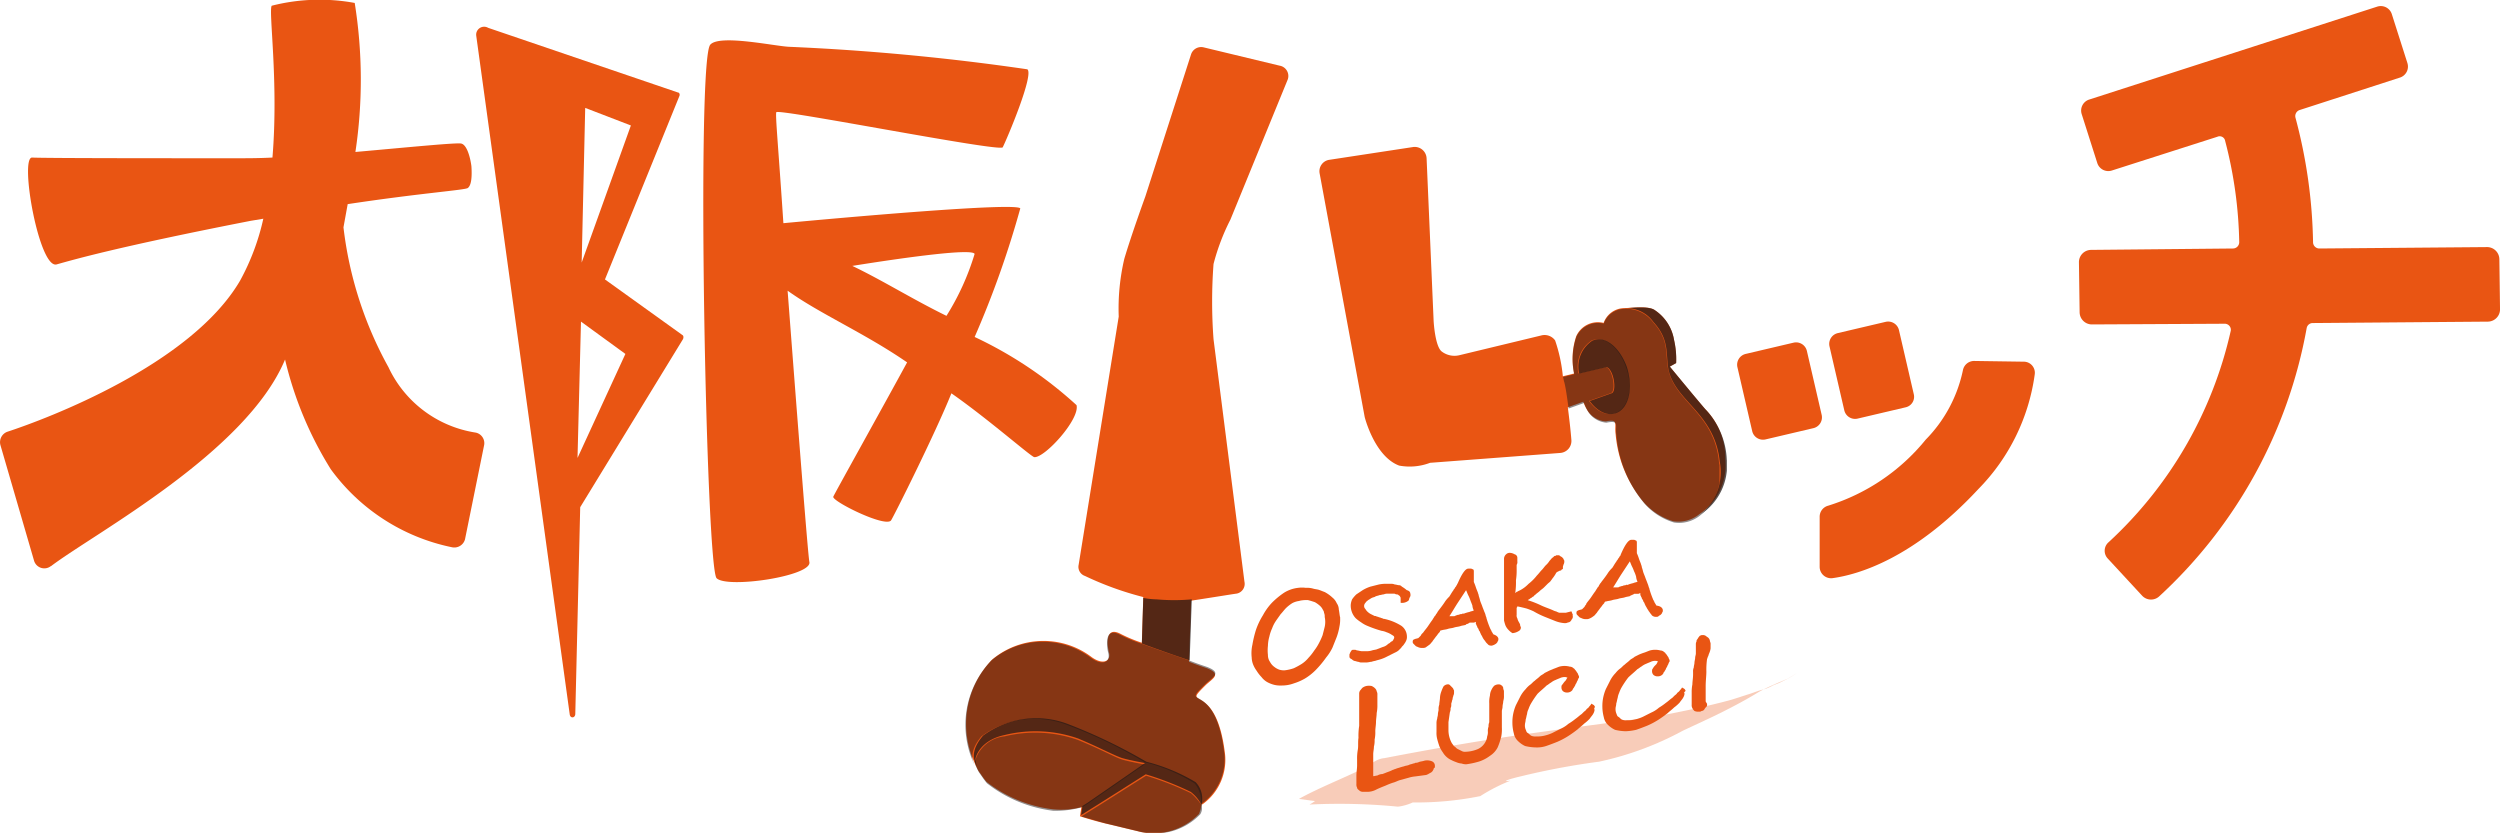 <svg xmlns="http://www.w3.org/2000/svg" xmlns:xlink="http://www.w3.org/1999/xlink" width="90.08" height="30.01" viewBox="0 0 90.08 30.01">
  <defs>
    <clipPath id="clip-path">
      <path id="パス_686" data-name="パス 686" d="M0,0H90.08V30.01H0Z" fill="none"/>
    </clipPath>
    <clipPath id="clip-path-2">
      <rect id="長方形_5959" data-name="長方形 5959" width="90.08" height="30.01" fill="none"/>
    </clipPath>
    <clipPath id="clip-path-3">
      <rect id="長方形_5956" data-name="長方形 5956" width="17.932" height="4.812" fill="none"/>
    </clipPath>
    <clipPath id="clip-path-4">
      <rect id="長方形_5957" data-name="長方形 5957" width="27.136" height="18.29" fill="none"/>
    </clipPath>
    <clipPath id="clip-path-5">
      <rect id="長方形_5958" data-name="長方形 5958" width="27.155" height="18.885" fill="none"/>
    </clipPath>
  </defs>
  <g id="マスクグループ_162" data-name="マスクグループ 162" clip-path="url(#clip-path)">
    <g id="グループ_1880" data-name="グループ 1880" transform="translate(0 0)">
      <g id="グループ_1879" data-name="グループ 1879" clip-path="url(#clip-path-2)">
        <g id="グループ_1872" data-name="グループ 1872" transform="translate(46.819 24.252)" opacity="0.3">
          <g id="グループ_1871" data-name="グループ 1871">
            <g id="グループ_1870" data-name="グループ 1870" clip-path="url(#clip-path-3)">
              <path id="パス_658" data-name="パス 658" d="M187.105,99.221c.228-.1.481-.38.811-.405,1.7-.329,3.318-.608,4.888-.836,1.6-.228,3.191-.431,4.863-.659.937-.177,1.8-.355,2.659-.583l.329-.1.3-.1c.2-.051.405-.152.633-.2a1.547,1.547,0,0,0,.3-.127c.1-.051.2-.076.3-.127l.3-.152a2.67,2.67,0,0,0,.279-.177,3.752,3.752,0,0,1-.329.2l-.355.152c-.228.1-.456.2-.684.329-.456.279-.887.507-1.342.735s-.912.431-1.393.659a11.233,11.233,0,0,1-3.014,1.114,26.681,26.681,0,0,0-2.837.532c-.532.127-.659.2-.355.152a6.315,6.315,0,0,0-1.089.557,11.6,11.6,0,0,1-2.432.228,1.842,1.842,0,0,1-.532.152,21.748,21.748,0,0,0-3.191-.076,1.554,1.554,0,0,0,.2-.127c-.228-.025-.355-.051-.583-.076.684-.38,1.52-.709,2.254-1.064" transform="translate(-184.851 -95.751)" fill="#e95513"/>
            </g>
          </g>
        </g>
        <path id="パス_659" data-name="パス 659" d="M296.182,9.649a.444.444,0,0,0-.431.431l.025,1.824a.444.444,0,0,0,.431.431l4.787-.025a.219.219,0,0,1,.228.253,14.746,14.746,0,0,1-4.407,7.624.406.406,0,0,0-.025.583l1.241,1.342a.436.436,0,0,0,.608.025,17.288,17.288,0,0,0,5.319-9.675.222.222,0,0,1,.228-.177l6.307-.051a.444.444,0,0,0,.431-.431L310.9,9.979a.444.444,0,0,0-.431-.431l-6.054.051a.227.227,0,0,1-.228-.228,18.448,18.448,0,0,0-.633-4.483.23.23,0,0,1,.152-.279l3.6-1.165a.417.417,0,0,0,.279-.532l-.557-1.748a.417.417,0,0,0-.532-.279L296.131,4.229a.417.417,0,0,0-.279.532l.557,1.748a.417.417,0,0,0,.532.279l3.8-1.216a.2.2,0,0,1,.279.152,15.408,15.408,0,0,1,.507,3.647.227.227,0,0,1-.228.228Z" transform="translate(-220.843 -0.645)" fill="#e95513"/>
        <path id="パス_660" data-name="パス 660" d="M249.145,48.718l-1.722.405a.4.4,0,0,0-.3.481l.532,2.3a.4.4,0,0,0,.481.3l1.722-.405a.4.4,0,0,0,.3-.481l-.532-2.3a.4.4,0,0,0-.481-.3" transform="translate(-184.52 -36.371)" fill="#e95513"/>
        <path id="パス_661" data-name="パス 661" d="M263.258,48.327l-.532-2.3a.4.4,0,0,0-.481-.3l-1.722.405a.4.4,0,0,0-.3.481l.532,2.3a.4.4,0,0,0,.481.3l1.722-.405a.389.389,0,0,0,.3-.481" transform="translate(-194.302 -34.13)" fill="#e95513"/>
        <path id="パス_662" data-name="パス 662" d="M264.423,51.351a.411.411,0,0,0-.405.329,5.03,5.03,0,0,1-1.342,2.507,7.334,7.334,0,0,1-3.521,2.381.411.411,0,0,0-.3.405v1.8a.412.412,0,0,0,.456.405c.937-.127,2.938-.709,5.268-3.217a7.3,7.3,0,0,0,2.026-4.128.4.4,0,0,0-.405-.456Z" transform="translate(-193.289 -38.345)" fill="#e95513"/>
        <path id="パス_663" data-name="パス 663" d="M75.2,15.061c.025-.051.025-.127-.025-.152l-2.786-2L75.071,6.3c.025-.051,0-.127-.051-.127l-6.839-2.33a.287.287,0,0,0-.431.279L71.12,28.586c.025.152.2.127.2-.025l.177-7.446ZM71.677,6.728l1.646.633L71.55,12.3Zm-.152,7.7,1.6,1.165L71.4,19.341Z" transform="translate(-50.591 -2.84)" fill="#e95513"/>
        <path id="パス_664" data-name="パス 664" d="M109.833,16.428a34.82,34.82,0,0,0,1.646-4.635c-.127-.228-6.383.329-8.536.532-.177-2.685-.3-3.951-.253-4,.127-.127,8.054,1.444,8.156,1.266.152-.3,1.14-2.634.886-2.811a84.579,84.579,0,0,0-8.586-.811c-.532-.025-2.508-.456-2.837-.076-.507.557-.152,18.844.228,19.224s3.445-.076,3.343-.583c-.051-.228-.431-5.142-.785-9.777,1.165.836,2.761,1.52,4.306,2.583-.811,1.494-2.634,4.762-2.659,4.838-.076.152,1.849,1.114,2.077.861.076-.1,1.6-3.141,2.178-4.584,1.342.937,2.887,2.3,2.989,2.3.38.025,1.646-1.368,1.52-1.874a14.666,14.666,0,0,0-3.673-2.457m-1.013-.76c-1.241-.608-2.28-1.266-3.394-1.8,2.052-.329,4.331-.633,4.407-.431a9.17,9.17,0,0,1-1.013,2.229" transform="translate(-74.716 -4.283)" fill="#e95513"/>
        <path id="パス_665" data-name="パス 665" d="M1.837,20.4c1.57-1.19,7.041-4.1,8.434-7.446a13.171,13.171,0,0,0,1.646,3.951,7.186,7.186,0,0,0,4.356,2.811.4.4,0,0,0,.481-.279l.684-3.369a.389.389,0,0,0-.3-.481,4.174,4.174,0,0,1-3.141-2.356,13.669,13.669,0,0,1-1.621-5.04l.152-.836c2.685-.405,4.255-.507,4.331-.583.127-.1.152-.405.127-.785-.051-.38-.177-.76-.355-.811-.1-.051-1.874.127-3.825.3a17.511,17.511,0,0,0-.025-5.37,6.98,6.98,0,0,0-2.989.1c-.127.152.253,2.735.025,5.471-.481.025-.912.025-1.292.025-2.533,0-6.915,0-7.37-.025-.456,0,.253,4.027.886,3.85s2.2-.633,6.991-1.57l.456-.076a8.426,8.426,0,0,1-.836,2.229c-1.773,3.039-6.991,4.99-8.384,5.446a.4.4,0,0,0-.253.481l1.216,4.179a.385.385,0,0,0,.608.177" transform="translate(0 0)" fill="#e95513"/>
        <path id="パス_666" data-name="パス 666" d="M147.218,26.4a.357.357,0,0,0,.3-.431l-1.114-8.738a18.26,18.26,0,0,1,0-2.71,7.8,7.8,0,0,1,.608-1.6l2.052-5.015a.377.377,0,0,0-.279-.532l-2.735-.659a.383.383,0,0,0-.456.253l-1.646,5.116s-.507,1.393-.76,2.254a7.853,7.853,0,0,0-.2,2.077l-1.444,8.941a.347.347,0,0,0,.228.405,11.43,11.43,0,0,0,2.1.76l-.051,1.646a5.231,5.231,0,0,1-.785-.329c-.557-.279-.456.456-.405.659.1.355-.228.481-.633.177a2.877,2.877,0,0,0-3.571.1,3.341,3.341,0,0,0-.608,3.774.088.088,0,0,0,.025.051,1.5,1.5,0,0,0,.1.2c.076.1.152.228.279.38a4.819,4.819,0,0,0,2.381.988,2.884,2.884,0,0,0,1.038-.076l-.051.329s.38.127.887.253c.329.076.734.177,1.165.279a2.262,2.262,0,0,0,2.229-.608.078.078,0,0,0,.025-.051,2.628,2.628,0,0,0,.076-.3H146a1.966,1.966,0,0,0,.811-1.874c-.329-2.634-1.6-1.52-.709-2.406.253-.253.633-.405.051-.633-.152-.051-.38-.127-.633-.228l.076-2.2c.659-.1,1.266-.2,1.621-.253" transform="translate(-102.678 -5.008)" fill="#e95513"/>
        <path id="パス_667" data-name="パス 667" d="M201.6,30.35c-.329-.38-1.266-1.52-1.266-1.52l.228-.127a3.123,3.123,0,0,0-.076-.836A1.6,1.6,0,0,0,199.8,26.8c-.228-.177-.886-.076-1.14-.076a.8.8,0,0,0-.709.532.854.854,0,0,0-.988.481,2.56,2.56,0,0,0-.076,1.342l-.405.1a5.649,5.649,0,0,0-.279-1.292.469.469,0,0,0-.507-.177l-2.938.709a.757.757,0,0,1-.633-.127c-.253-.177-.3-1.114-.3-1.114l-.253-5.851a.429.429,0,0,0-.507-.405l-2.989.456a.417.417,0,0,0-.355.507l1.621,8.764s.355,1.418,1.241,1.748a2.065,2.065,0,0,0,1.114-.1l4.686-.355a.434.434,0,0,0,.405-.481c-.025-.329-.076-.76-.127-1.165l.557-.2a1.546,1.546,0,0,0,.177.355.86.86,0,0,0,.633.355c.481-.1.3.1.355.456a4.395,4.395,0,0,0,1.013,2.457,2.293,2.293,0,0,0,1.064.684,1.206,1.206,0,0,0,.937-.253,2.106,2.106,0,0,0,.937-1.976,2.523,2.523,0,0,0-.734-1.824" transform="translate(-140.169 -15.621)" fill="#e95513"/>
        <path id="パス_668" data-name="パス 668" d="M181.211,84.707a1.233,1.233,0,0,1-.025.3,2.109,2.109,0,0,1-.1.38l-.152.38a1.7,1.7,0,0,1-.228.355,3.616,3.616,0,0,1-.38.456,2,2,0,0,1-.38.3,1.961,1.961,0,0,1-.405.177,1.227,1.227,0,0,1-.456.076.862.862,0,0,1-.253-.025,1.059,1.059,0,0,1-.253-.1.683.683,0,0,1-.2-.177,1.394,1.394,0,0,1-.177-.228,1.029,1.029,0,0,1-.127-.228.749.749,0,0,1-.051-.253,1.384,1.384,0,0,1,.025-.456,4.048,4.048,0,0,1,.127-.532,2.536,2.536,0,0,1,.253-.532,2.106,2.106,0,0,1,.329-.456,2.915,2.915,0,0,1,.431-.355,1.214,1.214,0,0,1,.507-.177,1.026,1.026,0,0,1,.279,0,.781.781,0,0,1,.253.025c.076.025.152.025.228.051s.127.051.2.076a1.324,1.324,0,0,1,.279.2.531.531,0,0,1,.152.2.408.408,0,0,1,.076.228c.025.127.025.2.051.3m-1.469-.608a.743.743,0,0,0-.253.076,1.392,1.392,0,0,0-.228.177c-.076.076-.127.152-.2.228-.051.076-.127.177-.177.253a1.185,1.185,0,0,0-.127.253,1.427,1.427,0,0,0-.1.3,1.282,1.282,0,0,0-.051.329,1.431,1.431,0,0,0,0,.329.428.428,0,0,0,.076.253.515.515,0,0,0,.152.177.635.635,0,0,0,.177.1.558.558,0,0,0,.2.025,1.547,1.547,0,0,0,.329-.076,2.761,2.761,0,0,0,.279-.152,1.089,1.089,0,0,0,.253-.228,1.777,1.777,0,0,0,.2-.253,1.707,1.707,0,0,0,.177-.279,2.476,2.476,0,0,0,.127-.279l.076-.3a.837.837,0,0,0,0-.355.321.321,0,0,0-.025-.152c0-.051-.025-.076-.051-.127a.445.445,0,0,0-.1-.127,1.073,1.073,0,0,0-.177-.127c-.076-.025-.152-.051-.253-.076a1.232,1.232,0,0,0-.3.025" transform="translate(-132.923 -62.431)" fill="#e95513"/>
        <path id="パス_669" data-name="パス 669" d="M194.155,83.406v.051a.093.093,0,0,1-.025.076c0,.025-.025.051-.025.076a.088.088,0,0,1-.025.051.366.366,0,0,1-.279.076v-.127c0-.051,0-.076-.025-.1,0-.025-.025-.025-.051-.051a.093.093,0,0,0-.076-.025c-.025,0-.051-.025-.076-.025h-.228a.321.321,0,0,0-.152.025c-.051,0-.1.025-.152.025-.051.025-.1.025-.152.051-.025.025-.076.025-.127.051s-.076.051-.127.076c-.025.025-.076.051-.1.1a.157.157,0,0,0-.025.2c.025.025.051.076.076.1a.553.553,0,0,0,.127.1l.152.076h.025c.025,0,.051.025.076.025s.051.025.076.025.051.025.076.025a.089.089,0,0,1,.051.025h.025a1.914,1.914,0,0,1,.633.253.481.481,0,0,1,.2.38A.322.322,0,0,1,194,85.1a.554.554,0,0,1-.076.127c-.025.051-.076.076-.1.127l-.1.1a.554.554,0,0,1-.127.076l-.152.076-.152.076a1.235,1.235,0,0,1-.177.076,1.612,1.612,0,0,1-.177.051c-.051.025-.127.025-.177.051-.051,0-.127.025-.177.025h-.228c-.025,0-.076-.025-.1-.025s-.076-.025-.1-.025a.192.192,0,0,1-.1-.051c-.025-.025-.051-.025-.076-.051a.078.078,0,0,1-.025-.051v-.076c0-.025.025-.051.025-.076.025-.025.025-.051.051-.076a.078.078,0,0,1,.051-.025h.076c.025,0,.051.025.1.025a1.1,1.1,0,0,0,.127.025h.177a.558.558,0,0,0,.2-.025c.076-.025.152-.025.2-.051.076-.025.127-.051.2-.076a.408.408,0,0,0,.177-.1c.025-.025.051-.025.076-.051s.051-.051.076-.051c.025-.025.051-.051.051-.076a.093.093,0,0,0,.025-.076q0-.038-.076-.076a.757.757,0,0,0-.2-.1.644.644,0,0,0-.177-.051,4.167,4.167,0,0,1-.507-.177,1.026,1.026,0,0,1-.228-.127,1.406,1.406,0,0,1-.2-.152.669.669,0,0,1-.177-.481.6.6,0,0,1,.051-.2,1.1,1.1,0,0,1,.152-.177l.228-.152a1.358,1.358,0,0,1,.279-.127l.3-.076a1.233,1.233,0,0,1,.3-.025h.127a.321.321,0,0,1,.152.025c.051,0,.1.025.152.025a.131.131,0,0,1,.1.051,1.07,1.07,0,0,1,.177.127c.1.025.127.076.127.127" transform="translate(-143.333 -62.016)" fill="#e95513"/>
        <path id="パス_670" data-name="パス 670" d="M204.041,83.409a.093.093,0,0,1-.025.076c0,.025-.025.051-.051.076s-.051.025-.076.051c-.025,0-.051.025-.1.025a.191.191,0,0,1-.1-.025l-.076-.076c-.025-.025-.051-.076-.076-.1a.553.553,0,0,1-.076-.127c-.025-.051-.051-.076-.051-.1-.025-.025-.025-.076-.051-.1s-.025-.076-.051-.1-.025-.076-.051-.1a.088.088,0,0,0-.025-.051v-.076c-.025,0-.051.025-.076.025h-.127c-.025,0-.025,0-.051.025a.088.088,0,0,0-.051.025s-.051,0-.051.025c-.051.025-.127.025-.2.051s-.152.025-.228.051-.152.025-.228.051-.152.025-.228.051h-.025l-.025.025c0,.025-.025.051-.051.076s-.051.076-.1.127c-.051.076-.1.127-.127.177-.051.051-.076.1-.127.127-.025.025-.076.051-.1.076a.228.228,0,0,1-.127.025.321.321,0,0,1-.152-.025c-.051-.025-.076-.025-.1-.051l-.076-.076a.093.093,0,0,1-.025-.076c0-.051.025-.076.051-.076.025-.025.076-.025.152-.051l.025-.025.051-.051c.025-.025.025-.051.051-.076l.051-.051c.051-.076.1-.127.152-.2s.1-.152.177-.253c.025-.051.051-.076.076-.127.025-.025.051-.051.051-.076.025-.025.051-.051.051-.076.025-.025.051-.076.076-.1.076-.1.152-.2.2-.279a1.1,1.1,0,0,1,.152-.177c.051-.076.076-.127.127-.2.025-.025.025-.051.051-.076s.025-.051.051-.076.025-.051.051-.076a.088.088,0,0,1,.025-.051q.228-.532.38-.532h.1c.025,0,.051.025.076.025a.093.093,0,0,1,.025.076v.38a1.747,1.747,0,0,1,.076.2c.025.076.051.127.076.2,0,.025.025.051.025.1a1.613,1.613,0,0,1,.051.177c.025.076.051.127.076.2s.051.127.076.2a.526.526,0,0,1,.051.152.2.2,0,0,1,.025.076,3.3,3.3,0,0,0,.127.355c0,.025.025.025.025.051s.025.025.025.051.025.025.025.051c.025.025.025.051.051.076.152.051.177.127.177.177m-1.216-.937a1.611,1.611,0,0,1,.177-.051c.051-.025.1-.025.152-.051a.469.469,0,0,1-.051-.177c-.025-.076-.051-.127-.076-.2a1.231,1.231,0,0,0-.076-.177c-.025-.051-.051-.127-.076-.177l-.3.456c-.1.152-.2.329-.3.481h.127c.051,0,.076,0,.1-.025.025,0,.051-.025.1-.025.025,0,.051-.025.076-.025a.093.093,0,0,0,.076-.025c0,.025.025,0,.076,0" transform="translate(-150.054 -60.373)" fill="#e95513"/>
        <path id="パス_671" data-name="パス 671" d="M216.433,80.931a.152.152,0,0,1-.025.1c-.025.025-.025.051-.051.076a.132.132,0,0,1-.1.051.229.229,0,0,1-.127.025,1.143,1.143,0,0,1-.329-.076l-.38-.152a3.023,3.023,0,0,1-.405-.2,2.627,2.627,0,0,0-.253-.1c-.1-.025-.2-.051-.329-.076a.078.078,0,0,1-.025.051v.253a.19.19,0,0,0,.025.127.428.428,0,0,0,.051.127c.025.051.051.076.051.127,0,.025.025.051.025.076a.139.139,0,0,1-.076.127.481.481,0,0,1-.228.076.671.671,0,0,1-.152-.127.529.529,0,0,1-.1-.152,1.616,1.616,0,0,1-.051-.177V78.854a.219.219,0,0,1,.076-.152.186.186,0,0,1,.152-.051.36.36,0,0,1,.152.051.129.129,0,0,1,.1.127v.127a.19.19,0,0,1-.025.127v.152a2.318,2.318,0,0,1-.025.405,2.753,2.753,0,0,1-.025.456.025.025,0,0,0,.025-.025c.025,0,.025-.025.051-.025s.025-.025.051-.025.025-.025.051-.025a1.191,1.191,0,0,0,.3-.228,1.72,1.72,0,0,0,.3-.3c.076-.076.127-.152.177-.2s.1-.127.152-.177a.673.673,0,0,0,.127-.152c.051-.051.076-.1.127-.127l.025-.025c.025-.025.025-.025.051-.025s.025-.025.051-.025h.051a.093.093,0,0,1,.076.025c.025.025.051.025.076.051s.051.051.051.076a.093.093,0,0,1,.025.076.191.191,0,0,1-.025.1l-.025.076v.076a.025.025,0,0,1-.025.025.025.025,0,0,0-.025.025.088.088,0,0,1-.051.025.078.078,0,0,0-.051.025c-.025,0-.025,0-.051.025-.025,0-.025,0-.025.025a.025.025,0,0,0-.025.025,1.5,1.5,0,0,1-.1.152c-.025.025-.051.076-.076.1-.025.051-.076.076-.127.127l-.127.127c-.051.051-.1.076-.152.127s-.1.076-.152.127c-.025.025-.051.025-.051.051-.025.025-.051.025-.076.051s-.051.025-.076.051-.051.025-.076.051a3.381,3.381,0,0,1,.456.177c.152.076.329.127.481.2.051.025.1.025.127.051.025,0,.051.025.076.025h.228a491.052,491.052,0,0,0,.2-.051c.025.025.025.076.051.1v.076" transform="translate(-159.761 -58.73)" fill="#e95513"/>
        <path id="パス_672" data-name="パス 672" d="M227.366,79.309a.093.093,0,0,1-.025.076c0,.025-.025.051-.051.076s-.051.025-.076.051-.051.025-.1.025a.191.191,0,0,1-.1-.025c-.051-.025-.051-.051-.076-.076s-.051-.076-.076-.1c-.025-.051-.051-.076-.076-.127s-.051-.076-.051-.1c-.025-.025-.025-.076-.051-.1s-.025-.076-.051-.1-.025-.076-.051-.1a.088.088,0,0,0-.025-.051v-.076c-.025,0-.051.025-.076.025h-.127c-.025,0-.025,0-.051.025a.088.088,0,0,0-.051.025c-.025,0-.051,0-.051.025-.051.025-.127.025-.2.051s-.152.025-.228.051-.152.025-.228.051-.152.025-.228.051h-.025l-.025.025c0,.025-.025.051-.051.076s-.051.076-.1.127c-.051.076-.1.127-.127.177-.051.051-.076.1-.127.127a.553.553,0,0,1-.127.076.228.228,0,0,1-.127.025.321.321,0,0,1-.152-.025c-.051-.025-.076-.025-.1-.051l-.076-.076a.093.093,0,0,1-.025-.076c0-.051.025-.076.051-.076.025-.025.076-.025.152-.051l.025-.025.051-.051c.025-.025.025-.051.051-.076a.078.078,0,0,0,.025-.051c.051-.076.1-.127.152-.2s.1-.152.177-.253c.025-.051.051-.076.076-.127.025-.025.051-.051.051-.076.025-.025.025-.051.051-.076s.051-.076.076-.1c.076-.1.152-.2.2-.279a1.1,1.1,0,0,1,.152-.177c.051-.076.076-.127.127-.2.025-.025.025-.051.051-.076s.025-.051.051-.076.025-.051.051-.076a.078.078,0,0,0,.025-.051q.228-.532.38-.532h.1c.025,0,.051.025.076.025a.093.093,0,0,1,.025.076v.38a1.746,1.746,0,0,1,.076.2c.025.076.051.127.076.2,0,.025.025.051.025.1a1.615,1.615,0,0,1,.051.177c.025.076.051.127.076.2s.051.127.076.2a1,1,0,0,1,.051.152.2.2,0,0,1,.025.076,3.3,3.3,0,0,0,.127.355c0,.025.025.025.025.051s.025.025.025.051.025.025.025.051c.025.025.025.051.051.076.2.025.228.127.228.177m-1.241-.937a1.619,1.619,0,0,1,.177-.051c.051-.025.1-.025.152-.051a.47.47,0,0,1-.051-.177,1.042,1.042,0,0,0-.076-.2,1.235,1.235,0,0,0-.076-.177c-.025-.051-.051-.127-.076-.177l-.3.456c-.1.152-.2.329-.3.481h.127c.051,0,.076,0,.1-.025.025,0,.076-.025.1-.025s.051-.025.076-.025a.093.093,0,0,0,.076-.025c.025.025.051,0,.076,0" transform="translate(-167.452 -57.311)" fill="#e95513"/>
        <path id="パス_673" data-name="パス 673" d="M195.737,100.565c-.025.025-.025.051-.051.076s-.051.051-.076.051c-.025.025-.051.025-.076.051-.025,0-.051.025-.076.025l-.38.051a1.115,1.115,0,0,0-.253.051c-.1.025-.177.051-.279.076s-.177.076-.279.1a2.627,2.627,0,0,0-.253.1c-.127.051-.253.1-.355.152a.675.675,0,0,1-.3.076h-.177a.193.193,0,0,1-.127-.051c-.025-.025-.076-.051-.076-.1a.228.228,0,0,1-.025-.127v-.3c0-.127.025-.253.025-.38v-.2a1.8,1.8,0,0,1,.025-.355c.025-.127,0-.279.025-.431a2.317,2.317,0,0,1,.025-.431V97.83a.193.193,0,0,1,.051-.127c.025-.025.051-.076.1-.1a.366.366,0,0,1,.177-.051c.051,0,.127,0,.152.025a.349.349,0,0,1,.1.076.192.192,0,0,1,.051.1.228.228,0,0,1,.025.127v.355a1.338,1.338,0,0,1-.025.3c0,.1-.025.228-.025.329s-.025.228-.025.329a1.233,1.233,0,0,1-.025.3.863.863,0,0,1-.025.253c0,.1-.025.177-.025.279v.76c0,.025,0,.025.025.025a1.1,1.1,0,0,1,.127-.025.366.366,0,0,1,.177-.051c.076-.025.127-.051.2-.076a1.239,1.239,0,0,0,.177-.076c.025,0,.051-.025.076-.025a1.057,1.057,0,0,1,.152-.051,1.609,1.609,0,0,1,.177-.051c.051-.025.127-.025.177-.051s.1-.025.152-.051a.111.111,0,0,0,.076-.025.275.275,0,0,0,.127-.025c.051-.025.127-.025.2-.051a.45.45,0,0,1,.279.025.171.171,0,0,1,.1.152v.1c0-.051-.025-.025-.051.025" transform="translate(-144.08 -72.843)" fill="#e95513"/>
        <path id="パス_674" data-name="パス 674" d="M206.681,99.251a2.229,2.229,0,0,1-.127.38.8.8,0,0,1-.279.3,1.341,1.341,0,0,1-.38.2,2.942,2.942,0,0,1-.456.1.431.431,0,0,1-.177-.025.6.6,0,0,1-.2-.051,1.234,1.234,0,0,1-.177-.076.555.555,0,0,1-.127-.076.683.683,0,0,1-.177-.2,1.027,1.027,0,0,1-.127-.228c-.025-.076-.051-.152-.076-.253a.861.861,0,0,1-.025-.253v-.3a.494.494,0,0,1,.025-.177c0-.051.025-.1.025-.152,0-.076.025-.127.025-.177a.431.431,0,0,1,.025-.177c0-.076.025-.177.025-.253a.74.74,0,0,1,.051-.228,1.235,1.235,0,0,1,.076-.177.219.219,0,0,1,.152-.076.093.093,0,0,1,.076.025l.076.076c.025.025.051.051.051.076a.093.093,0,0,1,.025.076v.051a.191.191,0,0,1-.025.1c0,.025-.025.076-.025.1,0,.051-.025.076-.025.1s-.025.076-.025.1v.051a.191.191,0,0,1-.025.1.321.321,0,0,1-.025.152,1143.345,1143.345,0,0,1-.051.355V99a.97.97,0,0,0,.127.481c.025.025.051.076.076.1.051.025.076.076.127.1l.152.076a.228.228,0,0,0,.127.025,1.21,1.21,0,0,0,.456-.1.594.594,0,0,0,.279-.279.47.47,0,0,0,.051-.177.431.431,0,0,0,.025-.177.431.431,0,0,1,.025-.177.322.322,0,0,1,.025-.152v-.684a.95.95,0,0,1,.025-.279.477.477,0,0,1,.051-.2.531.531,0,0,1,.1-.152.272.272,0,0,1,.152-.051.152.152,0,0,1,.1.025c.025.025.051.025.051.051a.093.093,0,0,1,.025.076c0,.025.025.051.025.1v.152a.558.558,0,0,1-.025.2c0,.076-.025.127-.025.2,0,.051-.025.127-.025.152V98.9a1.451,1.451,0,0,1-.025.355" transform="translate(-152.593 -72.694)" fill="#e95513"/>
        <path id="パス_675" data-name="パス 675" d="M218.114,96.321a.36.36,0,0,1-.051.152c-.025.051-.076.1-.127.177a1.447,1.447,0,0,1-.2.177c-.076.076-.152.127-.228.2a4.3,4.3,0,0,1-.355.253,2.767,2.767,0,0,1-.38.2c-.127.051-.253.1-.405.152a1.05,1.05,0,0,1-.38.051,1.724,1.724,0,0,1-.38-.051.911.911,0,0,1-.253-.177.5.5,0,0,1-.152-.279,1.5,1.5,0,0,1-.051-.355,1.558,1.558,0,0,1,.025-.329,1.636,1.636,0,0,1,.1-.329l.152-.3a1.125,1.125,0,0,1,.2-.279.861.861,0,0,1,.152-.152c.076-.051.1-.1.177-.152.051-.051.127-.1.177-.152s.127-.076.177-.127l.152-.076c.051-.025.127-.051.177-.076.076-.025.127-.051.2-.076a.722.722,0,0,1,.38,0,.194.194,0,0,1,.127.051c.025.025.051.025.051.051a.35.35,0,0,1,.076.1.192.192,0,0,1,.051.1.093.093,0,0,1,.025.076c0,.025,0,.025-.025.051,0,.025-.025.051-.025.076-.025.025-.025.051-.051.1-.025.025-.025.051-.051.1-.025.025-.025.051-.051.076a.078.078,0,0,0-.025.051.23.23,0,0,1-.2.1.214.214,0,0,1-.152-.051.186.186,0,0,1-.051-.152.093.093,0,0,1,.025-.076c.025-.025.051-.076.1-.127.025-.025.051-.051.051-.076.025-.025.025-.051.051-.051-.025,0-.051-.025-.1-.025a.446.446,0,0,0-.152.025c-.051.025-.127.051-.177.076a.636.636,0,0,0-.177.1c-.051.025-.1.076-.152.1-.1.1-.228.2-.329.3a3.3,3.3,0,0,0-.253.38,1.232,1.232,0,0,0-.076.177.47.47,0,0,0-.051.177c-.025.076-.025.127-.051.2,0,.076-.025.127-.025.177a.376.376,0,0,0,.025.177c.025.051.025.1.076.127s.076.076.127.1a.375.375,0,0,0,.177.025,1.135,1.135,0,0,0,.279-.025,1.427,1.427,0,0,0,.3-.1l.3-.152a1.046,1.046,0,0,0,.279-.177,2.193,2.193,0,0,0,.253-.177c.076-.051.152-.127.228-.177l.076-.076c.025-.025.076-.051.1-.1.025-.025.076-.051.1-.1a.35.35,0,0,0,.076-.1c.025.025.051.025.076.051a.025.025,0,0,1,.025.025.088.088,0,0,1,.025.051.093.093,0,0,0-.025.076" transform="translate(-160.657 -70.752)" fill="#e95513"/>
        <path id="パス_676" data-name="パス 676" d="M230.914,94.021a.36.36,0,0,1-.051.152c-.025.051-.076.1-.127.177a1.447,1.447,0,0,1-.2.177c-.076.076-.152.127-.228.2a4.3,4.3,0,0,1-.355.253,2.768,2.768,0,0,1-.38.2c-.127.051-.253.1-.405.152a1.955,1.955,0,0,1-.38.051,1.724,1.724,0,0,1-.38-.051.91.91,0,0,1-.253-.177.5.5,0,0,1-.152-.279,1.5,1.5,0,0,1-.051-.355,1.558,1.558,0,0,1,.025-.329,1.638,1.638,0,0,1,.1-.329l.152-.3a1.125,1.125,0,0,1,.2-.279.86.86,0,0,1,.152-.152c.076-.051.1-.1.177-.152.051-.051.127-.1.177-.152s.127-.076.177-.127l.152-.076a1.745,1.745,0,0,1,.2-.076c.076-.025.127-.051.2-.076a.722.722,0,0,1,.38,0,.193.193,0,0,1,.127.051c.025.025.051.025.051.051a.35.35,0,0,1,.076.1.192.192,0,0,1,.051.1.093.093,0,0,1,.025.076c0,.025,0,.025-.025.051,0,.025-.025.051-.025.076-.025.025-.025.051-.051.1-.025.025-.025.051-.051.1-.025.025-.025.051-.051.076a.078.078,0,0,0-.025.051.23.23,0,0,1-.2.1.214.214,0,0,1-.152-.051.186.186,0,0,1-.051-.152.093.093,0,0,1,.025-.076.444.444,0,0,1,.1-.127c.025-.025.051-.051.051-.076.025-.025.025-.051.051-.051-.025,0-.051-.025-.1-.025a.376.376,0,0,0-.152.025c-.051.025-.127.051-.177.076a.635.635,0,0,0-.177.1c-.051.025-.1.076-.152.1-.1.1-.228.2-.329.3a3.3,3.3,0,0,0-.253.38,1.238,1.238,0,0,0-.076.177.645.645,0,0,0-.051.177c-.025.076-.025.127-.051.2,0,.076-.025.127-.025.177a.431.431,0,0,0,.025.177c.025.051.025.1.076.127s.076.076.127.1a.376.376,0,0,0,.177.025,1.136,1.136,0,0,0,.279-.025,1.427,1.427,0,0,0,.3-.1l.3-.152a1.046,1.046,0,0,0,.279-.177,2.188,2.188,0,0,0,.253-.177c.076-.051.152-.127.228-.177l.076-.076c.025-.025.076-.051.1-.1.025-.025.076-.051.1-.1a.349.349,0,0,0,.076-.1c.025.025.051.025.076.051a.025.025,0,0,1,.025.025.088.088,0,0,1,.025.051c-.051.051-.051.051-.051.076" transform="translate(-170.215 -69.035)" fill="#e95513"/>
        <path id="パス_677" data-name="パス 677" d="M241.335,90.731v.1a.644.644,0,0,1-.051.177c-.025.051-.025.1-.051.127a.255.255,0,0,1-.025.076,2.753,2.753,0,0,0-.025.456c0,.152-.025.329-.025.532v.532a.078.078,0,0,0,.025.051c0,.025.025.025.025.051v.025a.093.093,0,0,1-.025.076.349.349,0,0,0-.076.1.132.132,0,0,1-.1.051c-.025.025-.051.025-.1.025a.321.321,0,0,1-.152-.025.35.35,0,0,1-.076-.1.229.229,0,0,1-.025-.127v-.431a1.455,1.455,0,0,1,.025-.3c0-.1.025-.228.025-.355v-.1a.321.321,0,0,1,.025-.152c0-.051.025-.127.025-.177s.025-.127.025-.177.025-.1.025-.152V90.68a.191.191,0,0,1,.025-.1.093.093,0,0,1,.025-.076c.025-.025.025-.051.051-.076s.025-.051.051-.051a.093.093,0,0,1,.076-.025.19.19,0,0,1,.127.025c.025.025.076.051.1.076a.192.192,0,0,1,.051.1c0,.025.025.076.025.1Z" transform="translate(-179.699 -67.467)" fill="#e95513"/>
        <g id="グループ_1875" data-name="グループ 1875" transform="translate(35.086 11.078)" opacity="0.75">
          <g id="グループ_1874" data-name="グループ 1874">
            <g id="グループ_1873" data-name="グループ 1873" clip-path="url(#clip-path-4)">
              <path id="パス_678" data-name="パス 678" d="M162.5,85.051l-.051,1.646c.532.2,1.19.431,1.722.608l.076-2.2a7.049,7.049,0,0,1-1.266,0,2.806,2.806,0,0,1-.481-.051" transform="translate(-156.391 -74.587)" fill="#231815"/>
              <path id="パス_679" data-name="パス 679" d="M144.737,103.84a19.4,19.4,0,0,0-2.786-1.342,3.22,3.22,0,0,0-3.09.405c-.481.557-.3.912-.3.912,0,.051.025.076.051.127a.088.088,0,0,0,.025.051,1.284,1.284,0,0,1-.051-.228c0-.127.2-.709,1.064-.886a4.643,4.643,0,0,1,2.634.127c.785.329,1.342.633,1.6.709s.811.177.811.177l-2.052,1.418-.2.127-.051.329.608-.38,1.722-1.089a10.927,10.927,0,0,1,1.621.633,1.366,1.366,0,0,1,.355.405.4.4,0,0,1-.051.329.078.078,0,0,0,.025-.051,2.636,2.636,0,0,0,.076-.3.866.866,0,0,0-.228-.734,6.662,6.662,0,0,0-1.773-.735" transform="translate(-138.525 -87.475)" fill="#231815"/>
              <path id="パス_680" data-name="パス 680" d="M233.889,47.388c-.329-.38-1.266-1.52-1.266-1.52l.228-.127a3.123,3.123,0,0,0-.076-.836,1.6,1.6,0,0,0-.684-1.064c-.228-.177-.886-.076-1.14-.076a1.2,1.2,0,0,1,1.089.507c.583.633.431,1.165.532,1.7.253,1.165,1.672,1.57,1.849,3.318a1.974,1.974,0,0,1-.684,1.9,2.107,2.107,0,0,0,.937-1.976,2.8,2.8,0,0,0-.785-1.824" transform="translate(-207.541 -43.737)" fill="#231815"/>
              <path id="パス_681" data-name="パス 681" d="M225.107,48.308a1.126,1.126,0,0,0-.481,1.19l.963-.228c.1-.025.228.177.279.431s.025.481-.076.507l-.785.279c.279.38.633.557.962.431.456-.177.608-.912.38-1.646-.253-.709-.785-1.165-1.241-.962" transform="translate(-202.812 -47.115)" fill="#231815"/>
            </g>
          </g>
        </g>
        <g id="グループ_1878" data-name="グループ 1878" transform="translate(34.802 11.125)" opacity="0.5">
          <g id="グループ_1877" data-name="グループ 1877">
            <g id="グループ_1876" data-name="グループ 1876" clip-path="url(#clip-path-5)">
              <path id="パス_682" data-name="パス 682" d="M146.079,91.232c-.152-.051-.38-.127-.633-.228-.507-.177-1.19-.405-1.722-.608a5.227,5.227,0,0,1-.785-.329c-.557-.279-.456.456-.405.659.1.355-.228.481-.633.177a2.877,2.877,0,0,0-3.571.1,3.341,3.341,0,0,0-.608,3.774c-.025-.051-.025-.076-.051-.127,0,0-.177-.355.3-.912a3.22,3.22,0,0,1,3.09-.405,16.962,16.962,0,0,1,2.786,1.342,6.109,6.109,0,0,1,1.8.76.984.984,0,0,1,.228.735h.025a1.966,1.966,0,0,0,.811-1.874c-.329-2.634-1.6-1.52-.709-2.406.279-.279.684-.431.076-.659" transform="translate(-137.406 -78.333)" fill="#231815"/>
              <path id="パス_683" data-name="パス 683" d="M157.8,110.984a10.928,10.928,0,0,0-1.621-.633l-1.722,1.089-.608.38.886.253c.329.076.735.177,1.165.279a2.262,2.262,0,0,0,2.229-.608.4.4,0,0,0,.051-.329,2.1,2.1,0,0,0-.38-.431" transform="translate(-149.686 -93.526)" fill="#231815"/>
              <path id="パス_684" data-name="パス 684" d="M142.6,106.93l.2-.127,2.052-1.418s-.557-.1-.811-.177-.785-.38-1.6-.709a4.644,4.644,0,0,0-2.634-.127,1.235,1.235,0,0,0-1.064.886.463.463,0,0,0,.051.228,1.494,1.494,0,0,0,.1.2c.076.1.152.228.279.38a4.819,4.819,0,0,0,2.381.988,3.594,3.594,0,0,0,1.038-.127" transform="translate(-138.41 -88.965)" fill="#231815"/>
              <path id="パス_685" data-name="パス 685" d="M226.15,46.134c-.127-.532.051-1.064-.532-1.7a1.226,1.226,0,0,0-1.089-.507.8.8,0,0,0-.709.532.854.854,0,0,0-.988.481,2.56,2.56,0,0,0-.076,1.342l-.405.1c.025.076.025.127.051.2.051.2.1.557.152.937l.557-.2a1.549,1.549,0,0,0,.177.355.86.86,0,0,0,.633.355c.481-.1.3.1.355.456a4.395,4.395,0,0,0,1.013,2.457,2.293,2.293,0,0,0,1.064.684,1.206,1.206,0,0,0,.937-.253,1.922,1.922,0,0,0,.684-1.9c-.152-1.773-1.57-2.178-1.824-3.343m-1.9,1.545c-.329.127-.684-.051-.962-.431l.785-.279c.1-.025.127-.253.076-.507s-.177-.456-.279-.431l-.962.228a1.126,1.126,0,0,1,.481-1.19c.456-.177.988.253,1.241.988.253.709.076,1.444-.38,1.621" transform="translate(-200.836 -43.923)" fill="#231815"/>
            </g>
          </g>
        </g>
      </g>
    </g>
  </g>
</svg>

